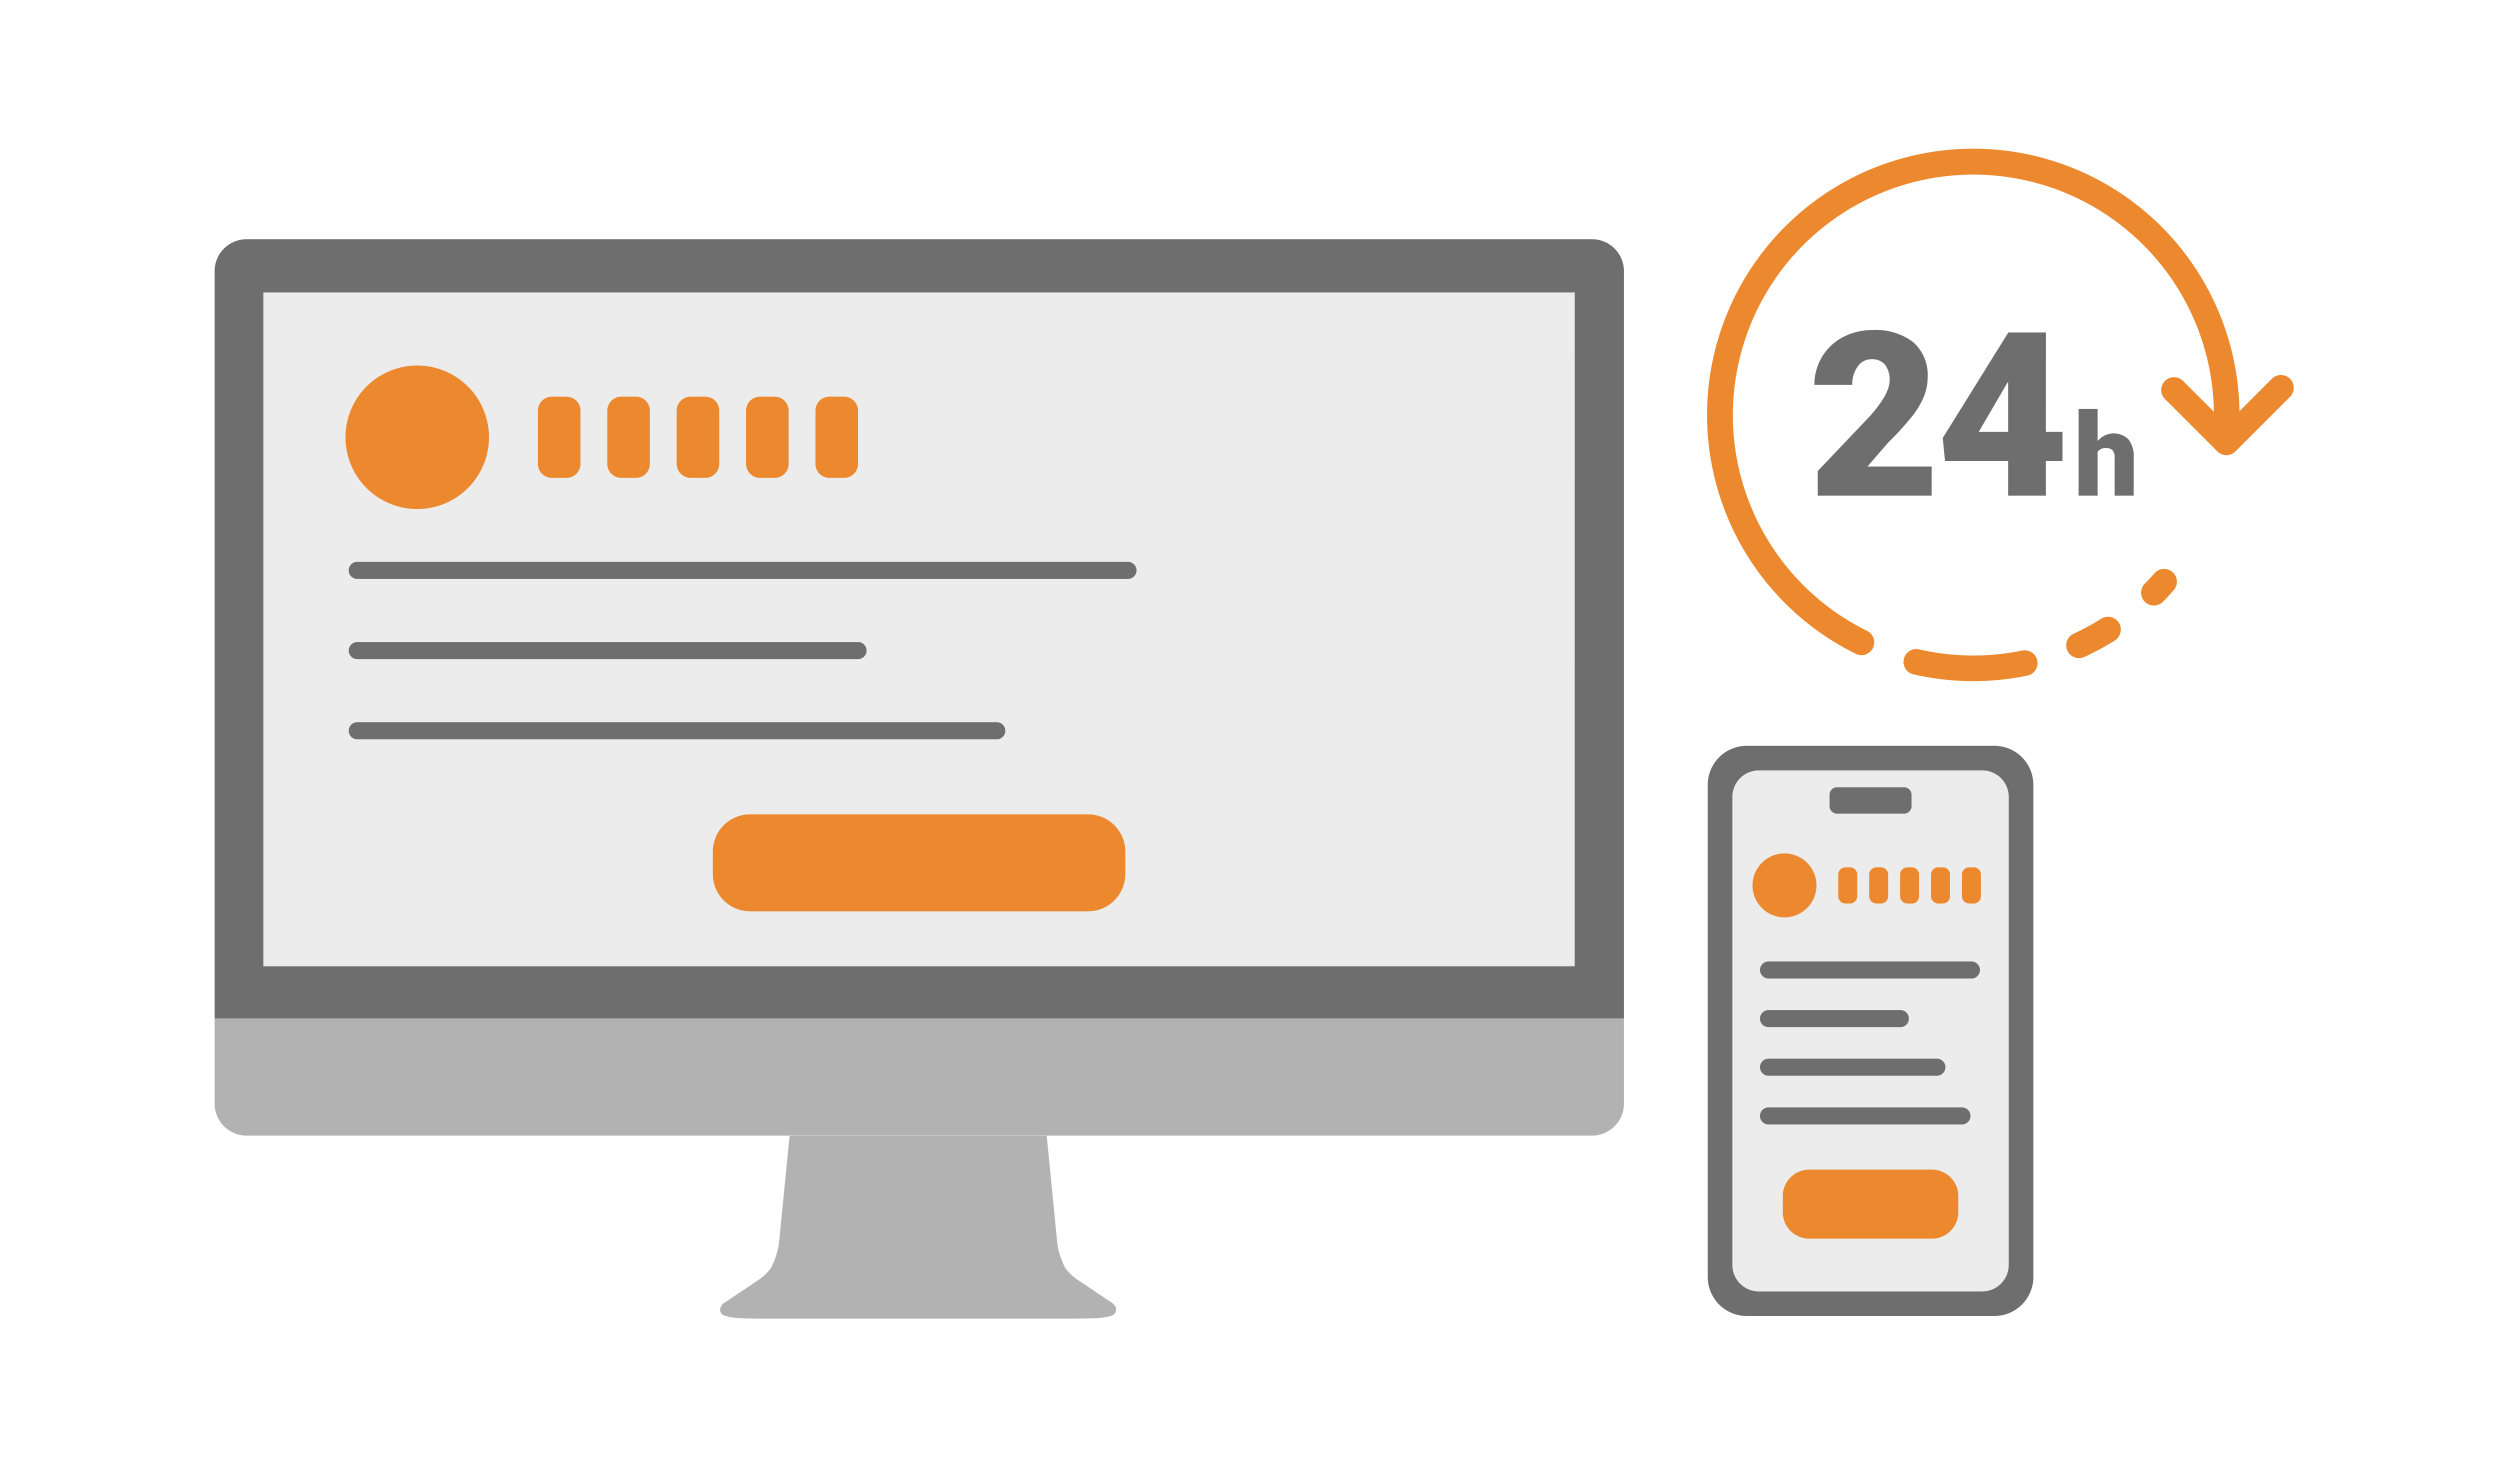 <svg xmlns="http://www.w3.org/2000/svg" xmlns:xlink="http://www.w3.org/1999/xlink" width="293" height="172" viewBox="0 0 293 172">
  <defs>
    <clipPath id="clip-path">
      <rect id="長方形_9396" data-name="長方形 9396" width="243.692" height="137.1" fill="none"/>
    </clipPath>
  </defs>
  <g id="グループ_19446" data-name="グループ 19446" transform="translate(-123 -1837)">
    <rect id="長方形_9359" data-name="長方形 9359" width="293" height="172" transform="translate(123 1837)" fill="#fff"/>
    <g id="グループ_19515" data-name="グループ 19515" transform="translate(148.154 1854.45)">
      <rect id="長方形_9395" data-name="長方形 9395" width="153.69" height="78.969" transform="translate(5.715 16.834)" fill="#ececec"/>
      <g id="グループ_19514" data-name="グループ 19514">
        <g id="グループ_19513" data-name="グループ 19513" clip-path="url(#clip-path)">
          <path id="パス_5519" data-name="パス 5519" d="M165.173,101.931V111.9a3.741,3.741,0,0,1-3.743,3.742H3.743A3.743,3.743,0,0,1,0,111.9v-9.967Z" fill="#b2b2b2"/>
          <path id="パス_5520" data-name="パス 5520" d="M165.173,14.33v87.6H0V14.33a3.744,3.744,0,0,1,3.743-3.743H161.43a3.742,3.742,0,0,1,3.743,3.743m-5.768,2.5H5.715V95.8H159.4Z" fill="#6e6e6e"/>
          <path id="パス_5521" data-name="パス 5521" d="M105.655,136.026a.718.718,0,0,1-.212.529c-.179.191-.66.333-1.652.452-.506.06-2.843.093-2.891.093H64c-.047,0-2.385-.033-2.891-.093-.991-.119-1.47-.261-1.652-.452a.688.688,0,0,1-.208-.529c0-.043.007-.089.01-.142a1.147,1.147,0,0,1,.41-.6q2.016-1.347,4.033-2.7a5.971,5.971,0,0,0,1.517-1.443,9.523,9.523,0,0,0,.911-2.772l1.256-12.718v0H97.519v0l1.252,12.718a9.49,9.49,0,0,0,.91,2.772,5.929,5.929,0,0,0,1.52,1.443q2.018,1.353,4.03,2.7s.384.3.411.6a1.149,1.149,0,0,0,.013.142" fill="#b2b2b2"/>
          <path id="パス_5522" data-name="パス 5522" d="M193.006,59.33a1.494,1.494,0,0,1-.663-.155,31.2,31.2,0,1,1,44.971-27.986,1.5,1.5,0,0,1-3,0,28.188,28.188,0,1,0-40.643,25.3,1.5,1.5,0,0,1-.665,2.846Z" fill="#ec882e"/>
          <path id="パス_5523" data-name="パス 5523" d="M206.126,62.378a31.393,31.393,0,0,1-7.023-.794,1.5,1.5,0,0,1,.672-2.924,28.459,28.459,0,0,0,12.046.142,1.5,1.5,0,1,1,.6,2.939A31.429,31.429,0,0,1,206.126,62.378Z" fill="#ec882e"/>
          <path id="パス_5524" data-name="パス 5524" d="M218.511,59.68a1.5,1.5,0,0,1-.627-2.863,28.179,28.179,0,0,0,3.223-1.745,1.5,1.5,0,1,1,1.6,2.54,31.187,31.187,0,0,1-3.567,1.931A1.5,1.5,0,0,1,218.511,59.68Z" fill="#ec882e"/>
          <path id="パス_5525" data-name="パス 5525" d="M227.282,53.517a1.5,1.5,0,0,1-1.069-2.552c.4-.405.782-.818,1.14-1.228a1.5,1.5,0,0,1,2.259,1.974c-.4.454-.821.911-1.26,1.358A1.5,1.5,0,0,1,227.282,53.517Z" fill="#ec882e"/>
          <path id="パス_5526" data-name="パス 5526" d="M235.781,35.895a1.5,1.5,0,0,1-1.061-.439L228.6,29.336a1.5,1.5,0,1,1,2.121-2.121l5.058,5.058,5.35-5.35a1.5,1.5,0,0,1,2.121,2.121l-6.411,6.411A1.5,1.5,0,0,1,235.781,35.895Z" fill="#ec882e"/>
          <path id="パス_5527" data-name="パス 5527" d="M201.235,40.641H187.886v-2.89l6.149-6.465q2.272-2.589,2.273-4.112a2.86,2.86,0,0,0-.539-1.879,1.923,1.923,0,0,0-1.563-.644,1.948,1.948,0,0,0-1.643.861,3.538,3.538,0,0,0-.63,2.148h-4.441a6.29,6.29,0,0,1,.88-3.252,6.18,6.18,0,0,1,2.444-2.332,7.253,7.253,0,0,1,3.5-.841,7.141,7.141,0,0,1,4.776,1.432,5.113,5.113,0,0,1,1.675,4.113,5.98,5.98,0,0,1-.42,2.2,9.678,9.678,0,0,1-1.307,2.246,33.037,33.037,0,0,1-2.858,3.147l-2.47,2.851h7.528Z" fill="#6e6e6e"/>
          <path id="パス_5528" data-name="パス 5528" d="M214.624,33.165h1.945v3.416h-1.945v4.06H210.2v-4.06h-7.4l-.263-2.706L210.2,21.55v-.039h4.428Zm-7.87,0H210.2V27.279l-.276.447Z" fill="#6e6e6e"/>
          <path id="パス_5529" data-name="パス 5529" d="M220.688,34.247a2.449,2.449,0,0,1,3.614-.2,3.151,3.151,0,0,1,.616,2.072v4.521h-2.237V36.173a1.259,1.259,0,0,0-.232-.838,1,1,0,0,0-.788-.267,1.071,1.071,0,0,0-.973.437v5.136h-2.23V30.474h2.23Z" fill="#6e6e6e"/>
          <path id="パス_5530" data-name="パス 5530" d="M208.585,69.959H179.566a4.572,4.572,0,0,0-4.571,4.571v57.684a4.572,4.572,0,0,0,4.571,4.572h29.019a4.572,4.572,0,0,0,4.571-4.572V74.53a4.572,4.572,0,0,0-4.571-4.571" fill="#6e6e6e"/>
          <path id="パス_5531" data-name="パス 5531" d="M207.167,72.842H180.984a3.106,3.106,0,0,0-3.106,3.106V130.8a3.106,3.106,0,0,0,3.106,3.106h26.183a3.107,3.107,0,0,0,3.106-3.106V75.948a3.106,3.106,0,0,0-3.106-3.106" fill="#ececec"/>
          <path id="パス_5532" data-name="パス 5532" d="M197.994,77.911h-7.837a.885.885,0,0,1-.885-.885V75.7a.885.885,0,0,1,.885-.885h7.837a.885.885,0,0,1,.885.885v1.327a.885.885,0,0,1-.885.885" fill="#6e6e6e"/>
          <path id="パス_5533" data-name="パス 5533" d="M29.583,39.853A8.408,8.408,0,1,1,29.8,27.965a8.408,8.408,0,0,1-.219,11.888" fill="#ec882e"/>
          <path id="パス_5534" data-name="パス 5534" d="M41.241,38.556H39.526A1.636,1.636,0,0,1,37.89,36.92V30.679a1.637,1.637,0,0,1,1.636-1.636h1.715a1.637,1.637,0,0,1,1.636,1.636V36.92a1.636,1.636,0,0,1-1.636,1.636" fill="#ec882e"/>
          <path id="パス_5535" data-name="パス 5535" d="M49.374,38.556H47.659a1.637,1.637,0,0,1-1.637-1.636V30.679a1.638,1.638,0,0,1,1.637-1.636h1.715a1.636,1.636,0,0,1,1.635,1.636V36.92a1.635,1.635,0,0,1-1.635,1.636" fill="#ec882e"/>
          <path id="パス_5536" data-name="パス 5536" d="M57.506,38.556H55.791a1.636,1.636,0,0,1-1.636-1.636V30.679a1.637,1.637,0,0,1,1.636-1.636h1.715a1.637,1.637,0,0,1,1.636,1.636V36.92a1.636,1.636,0,0,1-1.636,1.636" fill="#ec882e"/>
          <path id="パス_5537" data-name="パス 5537" d="M65.638,38.556H63.923a1.636,1.636,0,0,1-1.636-1.636V30.679a1.637,1.637,0,0,1,1.636-1.636h1.715a1.637,1.637,0,0,1,1.636,1.636V36.92a1.636,1.636,0,0,1-1.636,1.636" fill="#ec882e"/>
          <path id="パス_5538" data-name="パス 5538" d="M73.771,38.556H72.056A1.636,1.636,0,0,1,70.42,36.92V30.679a1.637,1.637,0,0,1,1.636-1.636h1.715a1.637,1.637,0,0,1,1.636,1.636V36.92a1.636,1.636,0,0,1-1.636,1.636" fill="#ec882e"/>
          <path id="パス_5539" data-name="パス 5539" d="M102.366,89.355H62.753a4.364,4.364,0,0,1-4.363-4.363V82.355a4.364,4.364,0,0,1,4.363-4.363h39.613a4.363,4.363,0,0,1,4.363,4.363v2.637a4.363,4.363,0,0,1-4.363,4.363" fill="#ec882e"/>
          <path id="パス_5540" data-name="パス 5540" d="M201.25,127.724H186.9a3.109,3.109,0,0,1-3.109-3.109v-1.878a3.109,3.109,0,0,1,3.109-3.108H201.25a3.109,3.109,0,0,1,3.109,3.108v1.878a3.109,3.109,0,0,1-3.109,3.109" fill="#ec882e"/>
          <path id="線_1046" data-name="線 1046" d="M90.329,1H0A1,1,0,0,1-1,0,1,1,0,0,1,0-1H90.329a1,1,0,0,1,1,1A1,1,0,0,1,90.329,1Z" transform="translate(16.716 49.4)" fill="#6e6e6e"/>
          <path id="線_1047" data-name="線 1047" d="M58.691,1H0A1,1,0,0,1-1,0,1,1,0,0,1,0-1H58.691a1,1,0,0,1,1,1A1,1,0,0,1,58.691,1Z" transform="translate(16.716 58.797)" fill="#6e6e6e"/>
          <path id="線_1048" data-name="線 1048" d="M74.954,1H0A1,1,0,0,1-1,0,1,1,0,0,1,0-1H74.954a1,1,0,0,1,1,1A1,1,0,0,1,74.954,1Z" transform="translate(16.716 68.195)" fill="#6e6e6e"/>
          <path id="パス_5541" data-name="パス 5541" d="M186.588,89.02a3.747,3.747,0,1,1,.1-5.3,3.747,3.747,0,0,1-.1,5.3" fill="#ec882e"/>
          <path id="パス_5542" data-name="パス 5542" d="M191.659,88.442h-.516a.853.853,0,0,1-.853-.853V85.056a.853.853,0,0,1,.853-.854h.516a.853.853,0,0,1,.853.854v2.533a.853.853,0,0,1-.853.853" fill="#ec882e"/>
          <path id="パス_5543" data-name="パス 5543" d="M195.284,88.442h-.516a.853.853,0,0,1-.853-.853V85.056a.853.853,0,0,1,.853-.854h.516a.853.853,0,0,1,.853.854v2.533a.853.853,0,0,1-.853.853" fill="#ec882e"/>
          <path id="パス_5544" data-name="パス 5544" d="M198.908,88.442h-.516a.853.853,0,0,1-.853-.853V85.056a.853.853,0,0,1,.853-.854h.516a.853.853,0,0,1,.853.854v2.533a.853.853,0,0,1-.853.853" fill="#ec882e"/>
          <path id="パス_5545" data-name="パス 5545" d="M202.533,88.442h-.516a.853.853,0,0,1-.853-.853V85.056a.853.853,0,0,1,.853-.854h.516a.853.853,0,0,1,.853.854v2.533a.853.853,0,0,1-.853.853" fill="#ec882e"/>
          <path id="パス_5546" data-name="パス 5546" d="M206.157,88.442h-.516a.853.853,0,0,1-.853-.853V85.056a.853.853,0,0,1,.853-.854h.516a.853.853,0,0,1,.853.854v2.533a.853.853,0,0,1-.853.853" fill="#ec882e"/>
          <path id="線_1049" data-name="線 1049" d="M23.782,1H0A1,1,0,0,1-1,0,1,1,0,0,1,0-1H23.782a1,1,0,0,1,1,1A1,1,0,0,1,23.782,1Z" transform="translate(182.117 96.235)" fill="#6e6e6e"/>
          <path id="線_1050" data-name="線 1050" d="M15.452,1H0A1,1,0,0,1-1,0,1,1,0,0,1,0-1H15.452a1,1,0,0,1,1,1A1,1,0,0,1,15.452,1Z" transform="translate(182.117 101.931)" fill="#6e6e6e"/>
          <path id="線_1051" data-name="線 1051" d="M19.734,1H0A1,1,0,0,1-1,0,1,1,0,0,1,0-1H19.734a1,1,0,0,1,1,1A1,1,0,0,1,19.734,1Z" transform="translate(182.117 107.628)" fill="#6e6e6e"/>
          <path id="線_1052" data-name="線 1052" d="M22.671,1H0A1,1,0,0,1-1,0,1,1,0,0,1,0-1H22.671a1,1,0,0,1,1,1A1,1,0,0,1,22.671,1Z" transform="translate(182.117 113.337)" fill="#6e6e6e"/>
        </g>
      </g>
    </g>
  </g>
</svg>
